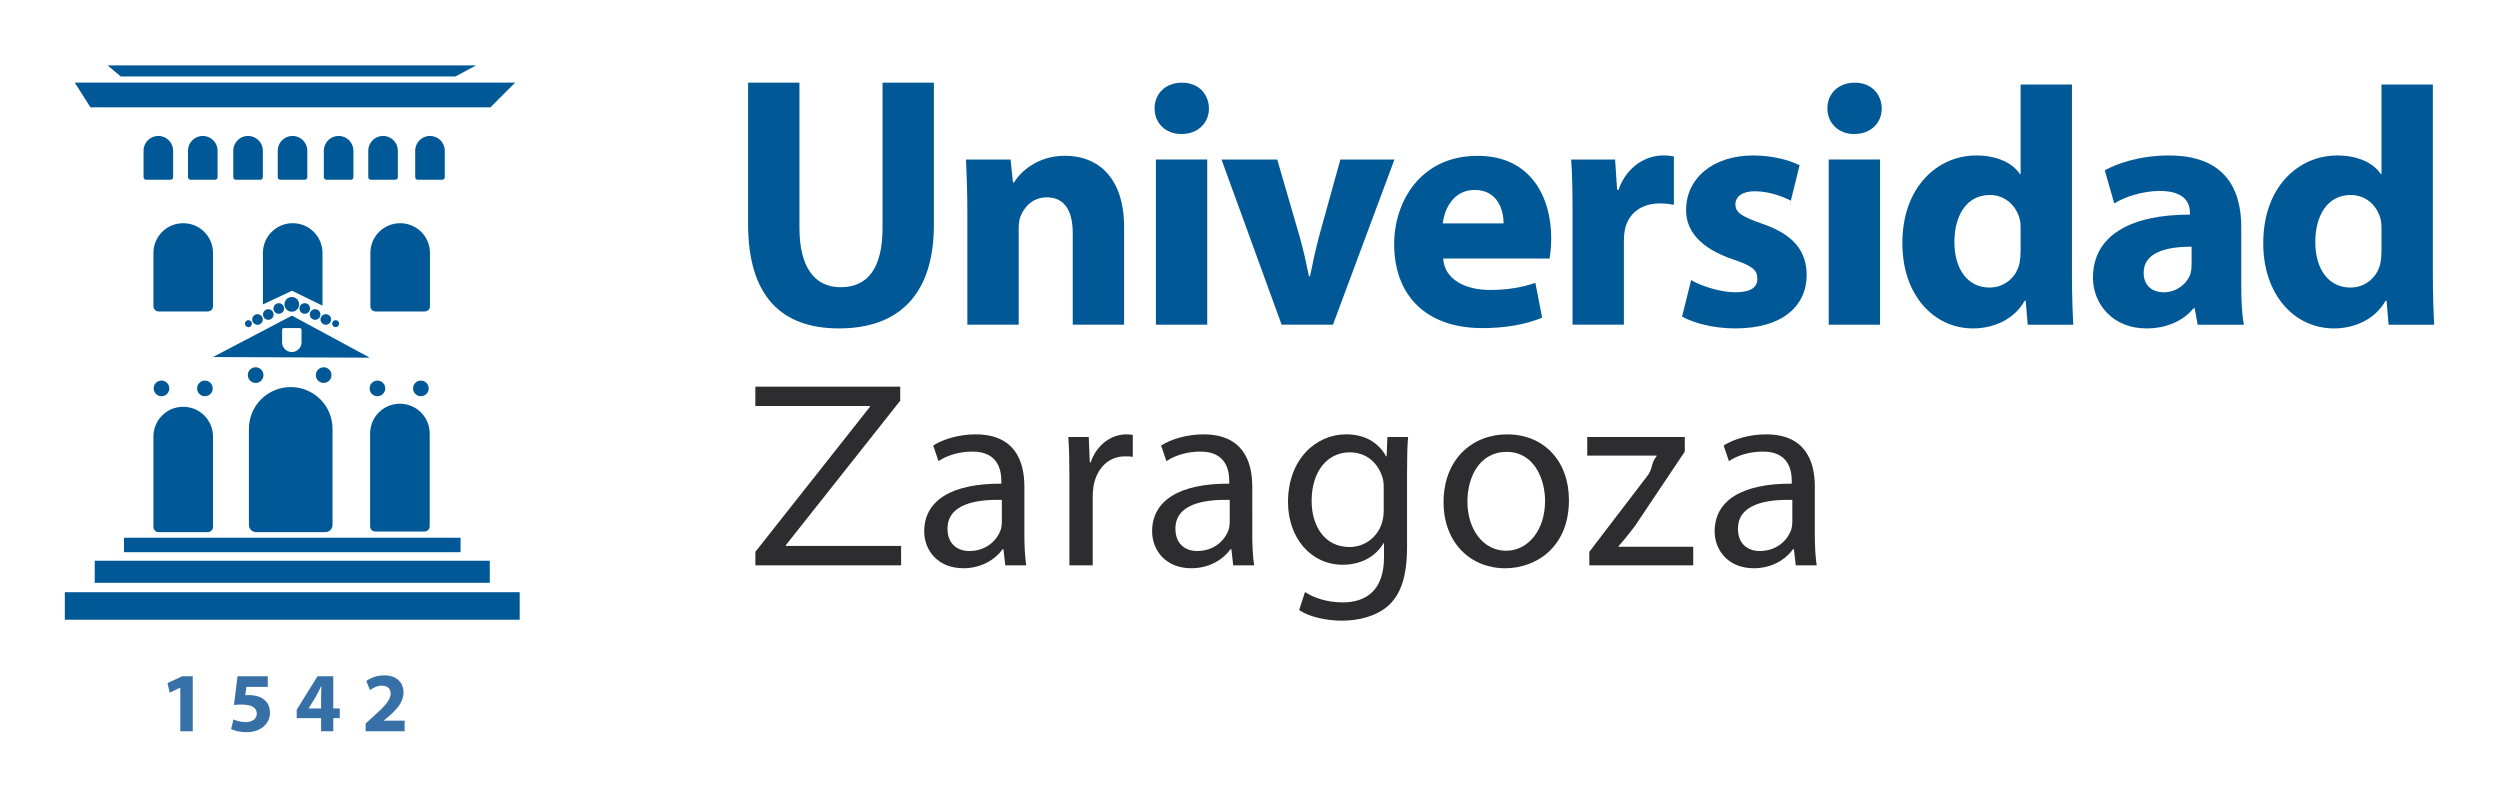 <?xml version="1.0" encoding="UTF-8"?>
<svg version="1.1" viewBox="0 0 769.04 245.17" xml:space="preserve" xmlns="http://www.w3.org/2000/svg" xmlns:cc="http://creativecommons.org/ns#" xmlns:dc="http://purl.org/dc/elements/1.1/" xmlns:rdf="http://www.w3.org/1999/02/22-rdf-syntax-ns#"><defs><clipPath id="a"><path d="m0 595.28h841.89v-595.28h-841.89z"/></clipPath></defs><g transform="matrix(1.333 0 0 -1.333 -205.54 500.1)"><g clip-path="url(#a)"><g transform="translate(326.83 356.09)"><path d="m0 0v-32.623c0-16.682 7.717-24.088 20.973-24.088 13.718 0 21.904 7.717 21.904 23.934v32.777h-11.848v-33.484c0-9.35-3.432-13.719-9.669-13.719-6 0-9.51 4.599-9.51 13.719v33.484z" fill="#005896" fill-rule="evenodd"/></g><g transform="translate(377.43 300.24)"><path d="m0 0h11.848v21.982c0 1.096 0.08 2.182 0.394 2.965 0.854 2.184 2.8 4.44 6.079 4.44 4.286 0 6-3.35 6-8.26v-21.127h11.85v22.529c0 11.225-5.847 16.45-13.641 16.45-6.392 0-10.214-3.666-11.77-6.159h-0.236l-0.548 5.299h-10.287c0.156-3.428 0.311-7.404 0.311-12.16z" fill="#005896" fill-rule="evenodd"/></g><g transform="translate(426.95 356.09)"><path d="m0 0c-3.822 0-6.317-2.57-6.317-5.924 0-3.273 2.415-5.924 6.159-5.924 3.975 0 6.392 2.651 6.392 5.924-0.082 3.354-2.417 5.924-6.234 5.924" fill="#005896" fill-rule="evenodd"/></g><path d="m432.79 338.36h-11.85v-38.119h11.85z" fill="#005896" fill-rule="evenodd"/><g transform="translate(436.08 338.36)"><path d="m0 0 13.874-38.119h11.848l14.189 38.119h-12.476l-4.91-17.693c-0.858-3.274-1.481-6.159-2.103-9.278h-0.234c-0.626 3.039-1.25 6.004-2.187 9.278l-5.141 17.693z" fill="#005896" fill-rule="evenodd"/></g><g transform="translate(487.15 323.62)"><path d="m0 0c0.311 3.117 2.342 7.717 7.327 7.717 5.459 0 6.703-4.832 6.703-7.717zm24.632-8.107c0.156 0.855 0.389 2.65 0.389 4.677 0 9.428-4.672 19.02-16.991 19.02-13.249 0-19.257-10.68-19.257-20.35 0-11.924 7.411-19.406 20.347-19.406 5.149 0 9.902 0.777 13.797 2.416l-1.557 8.027c-3.195-1.088-6.47-1.638-10.525-1.638-5.534 0-10.442 2.343-10.754 7.254z" fill="#005896" fill-rule="evenodd"/></g><g transform="translate(517.09 300.24)"><path d="m0 0h11.848v19.334c0 0.936 0.08 1.871 0.232 2.648 0.783 3.666 3.746 6.006 8.109 6.006 1.323 0 2.26-0.158 3.196-0.314v11.148c-0.856 0.157-1.405 0.235-2.496 0.235-3.741 0-8.342-2.34-10.287-7.952h-0.317l-0.465 7.014h-10.136c0.238-3.271 0.316-6.937 0.316-12.549z" fill="#005896" fill-rule="evenodd"/></g><g transform="translate(542.36 302.11)"><path d="m0 0c2.881-1.563 7.322-2.729 12.314-2.729 10.913 0 16.448 5.219 16.448 12.395-0.078 5.531-3.035 9.275-10.289 11.772-4.678 1.636-6.159 2.572-6.159 4.445 0 1.871 1.637 3.039 4.518 3.039 3.203 0 6.551-1.248 8.266-2.184l2.029 8.184c-2.344 1.168-6.234 2.262-10.682 2.262-9.431 0-15.509-5.379-15.509-12.551-0.081-4.524 2.959-8.809 10.91-11.459 4.363-1.481 5.533-2.416 5.533-4.447 0-1.948-1.479-3.118-5.065-3.118-3.509 0-8.031 1.487-10.212 2.809z" fill="#005896" fill-rule="evenodd"/></g><g transform="translate(582.21 356.09)"><path d="m 0,0 c -3.82,0 -6.314,-2.57 -6.314,-5.924 0,-3.273 2.419,-5.924 6.16,-5.924 3.978,0 6.392,2.651 6.392,5.924 C 6.16,-2.57 3.824,0 0,0" fill="#005896" fill-rule="evenodd"/></g><path d="m588.05 338.36h-11.846v-38.119h11.846z" fill="#005896" fill-rule="evenodd"/><g transform="translate(620.49 317.23)"><path d="m0 0c0-0.936-0.08-1.871-0.234-2.729-0.702-3.351-3.508-5.689-6.938-5.689-4.91 0-8.107 4.053-8.107 10.522 0 6.005 2.73 10.835 8.187 10.835 3.66 0 6.235-2.648 6.936-5.771 0.156-0.697 0.156-1.557 0.156-2.182zm0 38.43v-20.659h-0.156c-1.715 2.575-5.299 4.29-10.053 4.29-9.125 0-17.152-7.483-17.074-20.346 0-11.85 7.25-19.567 16.291-19.567 4.914 0 9.59 2.182 11.93 6.395h0.23l0.473-5.539h10.521c-0.156 2.576-0.314 7.094-0.314 11.381v44.045z" fill="#005896" fill-rule="evenodd"/></g><g transform="translate(659.95 314.11)"><path d="m0 0c0-0.699-0.076-1.402-0.23-2.027-0.782-2.418-3.276-4.368-6.161-4.368-2.65 0-4.673 1.487-4.673 4.526 0 4.517 4.83 6 11.064 6zm11.459 8.652c0 9.045-3.975 16.528-16.68 16.528-6.939 0-12.16-1.95-14.816-3.43l2.187-7.639c2.493 1.559 6.627 2.883 10.524 2.883 5.846 0 6.935-2.883 6.935-4.988v-0.469c-13.486 0-22.373-4.676-22.373-14.578 0-6.08 4.604-11.691 12.321-11.691 4.521 0 8.414 1.634 10.914 4.673h0.23l0.705-3.818h10.678c-0.471 2.107-0.625 5.613-0.625 9.201z" fill="#005896" fill-rule="evenodd"/></g><g transform="translate(703.77 317.23)"><path d="m0 0c0-0.936-0.074-1.871-0.23-2.729-0.706-3.351-3.514-5.689-6.942-5.689-4.912 0-8.103 4.053-8.103 10.522 0 6.005 2.728 10.835 8.187 10.835 3.66 0 6.229-2.648 6.93-5.771 0.158-0.697 0.158-1.557 0.158-2.182zm0 38.43v-20.659h-0.158c-1.713 2.575-5.297 4.29-10.055 4.29-9.119 0-17.148-7.483-17.07-20.346 0-11.85 7.252-19.567 16.293-19.567 4.912 0 9.586 2.182 11.926 6.395h0.232l0.473-5.539h10.523c-0.16 2.576-0.312 7.094-0.312 11.381v44.045z" fill="#005896" fill-rule="evenodd"/></g><g transform="translate(390.59 262.88)"><path d="m0 0c0 5.873-2.199 12.051-11.257 12.051-3.728 0-7.337-1.041-9.786-2.569l1.227-3.609c2.077 1.408 4.951 2.199 7.764 2.199 6.051 0.065 6.734-4.404 6.734-6.791v-0.607c-11.443 0.056-17.801-3.856-17.801-11.012 0-4.277 3.057-8.508 9.047-8.508 4.223 0 7.404 2.082 9.057 4.407h0.182l0.427-3.733h4.833c-0.302 2.022-0.427 4.529-0.427 7.106zm-5.202-8.197c0-0.491-0.063-1.104-0.243-1.717-0.853-2.504-3.359-4.955-7.278-4.955-2.689 0-5.016 1.592-5.016 5.144 0 5.745 6.663 6.789 12.537 6.662v-5.134" fill="#2d2c2e" fill-rule="evenodd"/></g><g transform="translate(400.98 244.71)"><path d="m0 0h5.38v15.789c0 0.854 0.064 1.775 0.187 2.506 0.735 4.039 3.426 6.848 7.221 6.848 0.734 0 1.281 0 1.837-0.12v5.077c-0.494 0.058-0.924 0.123-1.471 0.123-3.61 0-6.912-2.516-8.257-6.489h-0.189l-0.246 5.873h-4.708c0.19-2.75 0.246-5.748 0.246-9.228v-20.379" fill="#2d2c2e"/></g><g transform="translate(443.18 262.88)"><path d="m0 0c0 5.873-2.197 12.051-11.253 12.051-3.733 0-7.343-1.041-9.786-2.569l1.225-3.609c2.078 1.408 4.954 2.199 7.765 2.199 6.062 0.065 6.732-4.404 6.732-6.791v-0.607c-11.439 0.056-17.798-3.856-17.798-11.012 0-4.277 3.056-8.508 9.049-8.508 4.219 0 7.405 2.082 9.052 4.407h0.187l0.426-3.733h4.834c-0.307 2.022-0.433 4.529-0.433 7.106zm-5.201-8.197c0-0.491-0.059-1.104-0.243-1.717-0.856-2.504-3.355-4.955-7.279-4.955-2.691 0-5.013 1.592-5.013 5.144 0 5.745 6.664 6.789 12.535 6.662v-5.134" fill="#2d2c2e" fill-rule="evenodd"/></g><g transform="translate(478.9 266.25)"><path d="m0 0c0 3.547 0.06 5.99 0.237 8.072h-4.77l-0.183-4.465h-0.116c-1.348 2.45-4.102 5.081-9.239 5.081-6.854 0-13.4-5.631-13.4-15.653 0-8.203 5.259-14.445 12.607-14.445 4.58 0 7.822 2.201 9.414 4.951h0.131v-3.242c0-7.522-4.042-10.397-9.545-10.397-3.674 0-6.736 1.106-8.692 2.387l-1.343-4.162c2.384-1.592 6.297-2.44 9.847-2.44 3.731 0 7.897 0.913 10.828 3.547 2.811 2.627 4.224 6.727 4.224 13.578zm-5.388-8.934c0-0.912-0.123-1.957-0.427-2.871-1.103-3.424-4.1-5.509-7.465-5.509-5.749 0-8.742 4.834-8.742 10.65 0 6.848 3.667 11.195 8.804 11.195 3.981 0 6.543-2.574 7.529-5.754 0.239-0.675 0.301-1.466 0.301-2.384v-5.327" fill="#2d2c2e" fill-rule="evenodd"/></g><g transform="translate(502.01 274.93)"><path d="m0 0c-8.142 0-14.687-5.809-14.687-15.652 0-9.364 6.243-15.244 14.191-15.244 7.094 0 14.743 4.773 14.743 15.726 0 8.992-5.755 15.17-14.247 15.17m-0.131-4.041c6.361 0 8.871-6.299 8.871-11.311 0-6.671-3.851-11.503-8.994-11.503-5.254 0-8.929 4.89-8.929 11.376 0 5.569 2.755 11.438 9.052 11.438" fill="#2d2c2e" fill-rule="evenodd"/></g><g transform="translate(520.96 244.71)"><path d="m0 0h23.98v4.283h-17.251v0.125c1.347 1.463 2.507 2.998 3.789 4.647l11.515 17.189v3.363h-22.513v-4.283h16.025v-0.115c-1.35-1.588-0.863-3-2.211-4.65l-13.334-17.44v-3.119" fill="#2d2c2e"/></g><g transform="translate(573 262.88)"><path d="m0 0c0 5.873-2.199 12.051-11.25 12.051-3.732 0-7.348-1.041-9.797-2.569l1.225-3.609c2.084 1.408 4.961 2.199 7.775 2.199 6.055 0.065 6.727-4.404 6.727-6.791v-0.607c-11.442 0.056-17.797-3.856-17.797-11.012 0-4.277 3.054-8.508 9.053-8.508 4.212 0 7.398 2.082 9.044 4.407h0.19l0.428-3.733h4.832c-0.307 2.022-0.43 4.529-0.43 7.106zm-5.195-8.197c0-0.491-0.069-1.104-0.25-1.717-0.852-2.504-3.364-4.955-7.276-4.955-2.697 0-5.017 1.592-5.017 5.144 0 5.745 6.664 6.789 12.543 6.662v-5.134" fill="#2d2c2e" fill-rule="evenodd"/></g><g transform="translate(328.51 244.71)"><path d="m0 0h33.633v4.471h-26.601v0.183l26.393 33.33v3.246h-33.432v-4.462h26.451v-0.182l-26.444-33.467z" fill="#2d2c2e"/></g><g transform="translate(195.8 206.42)"><path d="m0 0h2.875v12.682h-2.441l-3.377-1.559 0.484-2.228 2.419 1.156h0.04z" fill="#376fa7" fill-rule="evenodd"/></g><g transform="translate(215.99 219.1)"><path d="m0 0h-6.984l-0.821-6.629c0.508 0.076 0.992 0.111 1.7 0.111 2.534 0 3.567-0.796 3.567-2.127 0-1.339-1.306-1.931-2.538-1.931-1.153 0-2.3 0.355-2.844 0.625l-0.544-2.221c0.7-0.373 1.984-0.724 3.526-0.724 3.416 0 5.443 2.083 5.443 4.449 0 1.502-0.584 2.554-1.536 3.199-0.885 0.643-2.131 0.918-3.342 0.918-0.313 0-0.544-0.02-0.816-0.039l0.272 1.933h4.917z" fill="#376fa7" fill-rule="evenodd"/></g><g transform="translate(225.42 211.67)"><path d="m0 0 0.019 0.033 1.679 2.774c0.43 0.798 0.783 1.541 1.195 2.363h0.048c-0.034-0.822-0.068-1.602-0.068-2.363v-2.807zm5.679-5.252v3.031h1.504v2.221h-1.504v7.43h-3.647l-4.784-7.727v-1.924h5.625v-3.031z" fill="#376fa7" fill-rule="evenodd"/></g><g transform="translate(247.57 206.42)"><path d="m0 0v2.439h-4.803v0.041l1.171 0.973c1.86 1.643 3.376 3.336 3.376 5.461 0 2.313-1.558 3.982-4.446 3.982-1.697 0-3.198-0.583-4.137-1.304l0.842-2.106c0.661 0.489 1.611 1.034 2.71 1.034 1.464 0 2.066-0.823 2.066-1.856-0.019-1.484-1.365-2.906-4.156-5.402l-1.618-1.469v-1.793z" fill="#376fa7" fill-rule="evenodd"/></g><g transform="translate(230.69 288.61)"><path d="m0 0c0 0.996-0.809 1.805-1.808 1.805-0.996 0-1.805-0.809-1.805-1.805 0-1 0.809-1.809 1.805-1.809 0.999 0 1.808 0.809 1.808 1.809m-17.504-1.809c1 0 1.807 0.809 1.807 1.809 0 0.996-0.807 1.805-1.807 1.805-0.996 0-1.805-0.809-1.805-1.805 0-1 0.809-1.809 1.805-1.809m0.181-34.435h15.824c0.871 0 1.738 0.586 1.738 1.736v22.096c0 5.348-4.312 9.644-9.652 9.644-5.343 0-9.643-4.296-9.643-9.644v-22.096c0-1.15 0.864-1.736 1.733-1.736m29.224 91.433c-1.89 0-3.41-1.521-3.41-3.412v-6.086c0-0.406 0.304-0.613 0.612-0.613h5.597c0.308 0 0.615 0.207 0.615 0.613v6.086c0 1.891-1.525 3.412-3.414 3.412m-1.75-91.289h11.277c0.619 0 1.239 0.418 1.239 1.237v21.379c0 3.808-3.073 6.873-6.879 6.873-3.809 0-6.872-3.065-6.872-6.873v-21.379c0-0.819 0.616-1.237 1.235-1.237m12.282 33.03c0 0.998-0.808 1.806-1.808 1.806-0.996 0-1.805-0.808-1.805-1.806 0-1 0.809-1.807 1.805-1.807 1 0 1.808 0.807 1.808 1.807m-11.83-1.807c0.998 0 1.807 0.807 1.807 1.807 0 0.998-0.809 1.806-1.807 1.806-0.997 0-1.806-0.808-1.806-1.806 0-1 0.809-1.807 1.806-1.807m-58.491-35.994h77.674v3.34h-77.674zm73.417 85.949c0.307 0 0.615 0.207 0.615 0.613v6.086c0 1.891-1.526 3.412-3.415 3.412-1.89 0-3.41-1.521-3.41-3.412v-6.086c0-0.406 0.305-0.613 0.612-0.613zm-80.164-93.012h91.168v5.09h-91.168zm13.542 12.926c0-0.818 0.617-1.236 1.235-1.236h11.277c0.619 0 1.239 0.418 1.239 1.236v20.819c0 3.808-3.073 6.873-6.879 6.873-3.809 0-6.872-3.065-6.872-6.873zm1.131 90.197c-1.891 0-3.411-1.521-3.411-3.412v-6.086c0-0.406 0.306-0.613 0.613-0.613h5.597c0.309 0 0.617 0.207 0.617 0.613v6.086c0 1.891-1.526 3.412-3.416 3.412m2.532-58.259c0 0.998-0.808 1.806-1.807 1.806-0.996 0-1.805-0.808-1.805-1.806 0-1 0.809-1.807 1.805-1.807 0.999 0 1.807 0.807 1.807 1.807m7.727 58.259c-1.89 0-3.412-1.521-3.412-3.412v-6.086c0-0.406 0.307-0.613 0.613-0.613h5.598c0.308 0 0.615 0.207 0.615 0.613v6.086c0 1.891-1.525 3.412-3.414 3.412m-11.39-27.009v-12.26c0-0.818 0.617-1.236 1.235-1.236h11.277c0.619 0 1.239 0.418 1.239 1.236v12.26c0 3.808-3.073 6.873-6.879 6.873-3.809 0-6.872-3.065-6.872-6.873m13.685-31.25c0 0.998-0.807 1.806-1.806 1.806-0.997 0-1.806-0.808-1.806-1.806 0-1 0.809-1.807 1.806-1.807 0.999 0 1.806 0.807 1.806 1.807m-34.131-53.387h104.97v6.359h-104.97zm50.542 67.311h3.679c0.202 0 0.402-0.137 0.402-0.403v-2.887c0-1.242-0.999-2.242-2.241-2.242-1.24 0-2.243 1-2.243 2.242v2.887c0 0.266 0.2 0.403 0.403 0.403m19.829-6.834-17.954 9.701-18.24-9.557zm-28.802 7.855c0-0.445 0.359-0.805 0.802-0.805 0.444 0 0.804 0.36 0.804 0.805 0 0.441-0.36 0.801-0.804 0.801-0.443 0-0.802-0.36-0.802-0.801m13.773 33.203c0.308 0 0.615 0.207 0.615 0.613v6.086c0 1.891-1.524 3.412-3.415 3.412-1.889 0-3.409-1.521-3.409-3.412v-6.086c0-0.406 0.305-0.613 0.612-0.613zm15.17-16.898v-12.26c0-0.818 0.616-1.236 1.235-1.236h11.277c0.62 0 1.239 0.418 1.239 1.236v12.26c0 3.808-3.074 6.873-6.879 6.873-3.808 0-6.872-3.065-6.872-6.873m-26.05-14.119c-0.675 0-1.224-0.549-1.224-1.225s0.549-1.225 1.224-1.225c0.676 0 1.223 0.549 1.223 1.225s-0.547 1.225-1.223 1.225m45.684 54.861 4.769 2.551h-85.042l3.021-2.551zm8.072-7.125 5.698 5.697h-101.62l3.611-5.697zm-52.519-10.02c0 1.891-1.525 3.412-3.415 3.412s-3.411-1.521-3.411-3.412v-6.086c0-0.406 0.306-0.613 0.614-0.613h5.598c0.306 0 0.614 0.207 0.614 0.613zm0.013-23.597v-11.875l6.705 3.164 7.046-3.438v12.149c0 3.808-3.072 6.873-6.879 6.873-3.808 0-6.872-3.065-6.872-6.873m3.661-14.034c0.676 0 1.224 0.547 1.224 1.225 0 0.674-0.548 1.223-1.224 1.223-0.677 0-1.224-0.549-1.224-1.223 0-0.678 0.547-1.225 1.224-1.225m-2.418 1.059c-0.675 0-1.224-0.549-1.224-1.225 0-0.675 0.549-1.222 1.224-1.222 0.676 0 1.225 0.547 1.225 1.222 0 0.676-0.549 1.225-1.225 1.225m3.721 1.117c0-0.937 0.76-1.699 1.697-1.699 0.939 0 1.698 0.762 1.698 1.699 0 0.938-0.759 1.698-1.698 1.698-0.937 0-1.697-0.76-1.697-1.698m15.92 29.369v6.086c0 1.891-1.526 3.412-3.415 3.412-1.89 0-3.411-1.521-3.411-3.412v-6.086c0-0.406 0.306-0.613 0.614-0.613h5.597c0.308 0 0.615 0.207 0.615 0.613m-4.906-33.816c0-0.445 0.36-0.805 0.803-0.805 0.444 0 0.802 0.36 0.802 0.805 0 0.441-0.358 0.801-0.802 0.801-0.443 0-0.803-0.36-0.803-0.801m-6.324 4.719c-0.676 0-1.224-0.549-1.224-1.223 0-0.678 0.548-1.225 1.224-1.225 0.675 0 1.224 0.547 1.224 1.225 0 0.674-0.549 1.223-1.224 1.223m3.638-3.758c0-0.676 0.55-1.225 1.225-1.225 0.676 0 1.224 0.549 1.224 1.225s-0.548 1.225-1.224 1.225c-0.675 0-1.225-0.549-1.225-1.225m-1.248-0.078c0.676 0 1.223 0.547 1.223 1.222 0 0.676-0.547 1.225-1.223 1.225-0.677 0-1.224-0.549-1.224-1.225 0-0.675 0.547-1.222 1.224-1.222" fill="#005896"/></g></g></g></svg>
